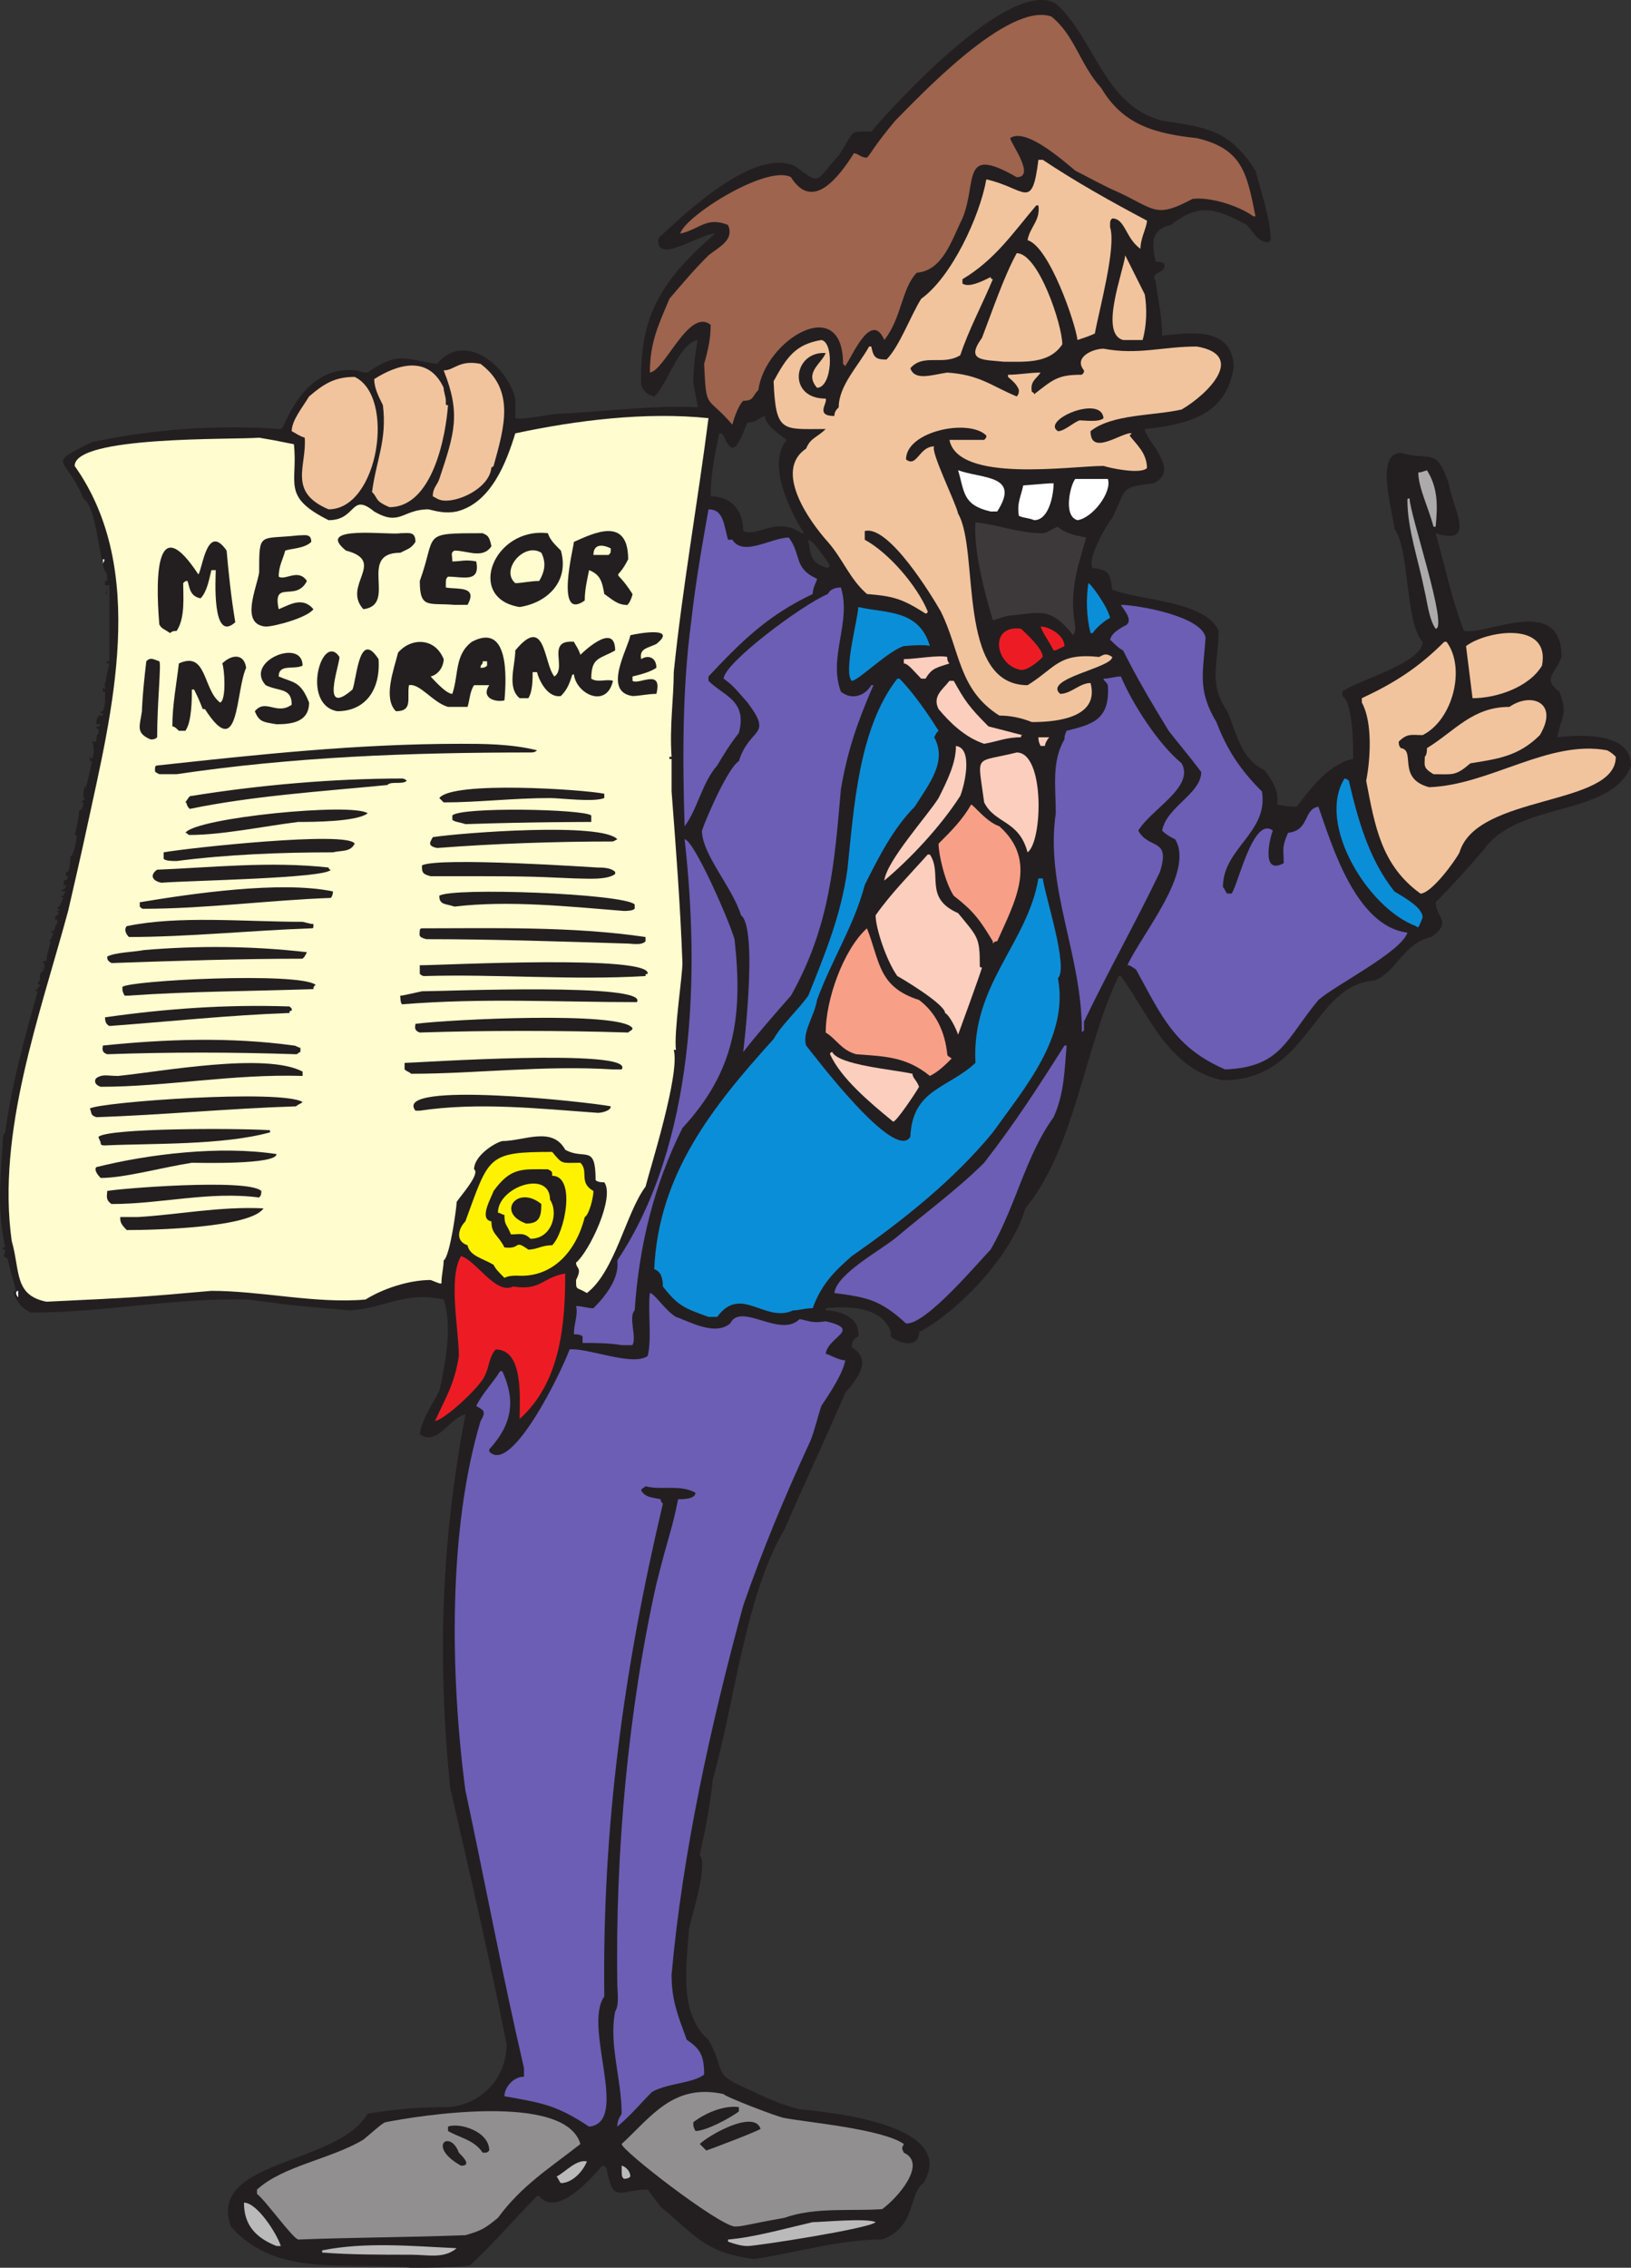 <svg xmlns="http://www.w3.org/2000/svg" width="563.545" height="783.468"><rect width="100%" height="100%" fill="#333333" stroke="none"/><path fill="#231f20" fill-rule="evenodd" d="M142.045 783.468c-22.5-2.25-46.5 3.75-62.25-14.25-8.25-23.25 36.75-21 47.25-39 9.75-1.5 17.25-2.25 27.75-2.25 11.25-.75 20.25-9.75 20.25-21.75-6-30-12.75-59.25-19.5-88.5-4.5-45-3-85.5 5.25-129-5.25.75-9.75 11.25-15.75 6.75.75-5.25 4.5-10.5 6.75-15 2.25-9.75 4.5-22.5 1.5-31.5-13.5-3-20.25 3-32.25 3.75-17.25-1.5-18.75-1.5-35.25-3.75-24.75-.75-49.5 4.5-75 4.5-3.75-1.5-5.25-4.5-6-6.75 0-.75.75-.75.75-.75-2.25-8.25-2.25-8.25-3-11.25-.75 0-.75-.75-1.5-.75.75-.75.75-1.5.75-2.25-.75 0-.75 0-.75.75v-1.5h.75c-3-13.5-1.5-24.75-.75-38.25h-.75.75c0-.75.75-1.5.75-1.5h-.75.75c2.25-16.5 6.75-33 11.25-48.75h-.75s0-.75.75-.75c0-.75.75-.75.75-1.5-.75 0-.75-.75-.75-.75l.75-.75v-2.25l1.5-1.5c-.75 0-.75-.75-1.5-.75.75 0 .75 0 1.5.75v-2.25h-.75c.75-.75.75-.75 1.5-.75 0-2.25 1.5-6 1.5-7.5 0 .75 0 .75-.75.75l.75-.75c.75-1.5.75-1.5.75-2.25h-.75c0-.75 1.5 0 1.5-2.25.75-.75.75-.75.75-2.25h-.75c0-1.5 0-.75 1.5-2.25 0 0-.75 0-.75-.75h.75c0-.75-.75-.75-.75-.75 0-.75.75-.75.75-.75.75-1.5.75-2.25 1.5-3-.75 0-.75-.75-1.5-.75h1.5c0-.75 0-.75.75-1.5h-1.5c0-.75.75-.75.75-.75.75-.75.75-.75.75-1.5 0 0-.75 0-.75.75v-2.25c.75 0 1.5-.75 1.5-1.5h-.75v-1.5h.75c.75-2.25.75-3.75.75-5.25 1.5-.75 2.25-6.75 2.25-7.5h-.75c.75-3 1.5-6 1.5-8.25 1.5-.75 1.5-2.25 1.5-3h-.75l1.5-1.5h-.75c0-1.5 0-3 .75-4.5v1.5c.75-3 1.5-6 2.25-9.75h-.75v-1.5l.75.75c.75-1.5.75-4.5 0-6h1.5c0-.75 0-2.25.75-3h-.75.75v-1.5h-.75v-.75c.75 0 .75 0 .75.75 0-.75 0-.75.75-1.5h-1.5c0-1.5 0-1.5.75-3h1.5v-.75h-.75v-.75h.75c.75-2.25.75-2.25.75-6.75h-.75v-1.5l.75.75v-1.5h-.75c.75 0 .75-.75.75-1.5v1.5c.75-4.5.75-4.5 1.5-7.5h-1.5c.75 0 .75-.75.75-.75h.75v-26.25h-1.5v-1.5h.75c0-2.25 0-2.25-.75-3.75v.75c-2.25-6-3-22.5-7.5-25.5-6-15-13.5-11.25 3-19.5 21.75-4.5 42.75-6 65.25-4.5l.75-.75c4.5-10.5 12-21 25.5-19.5 2.25.75 2.25.75 3.75.75 10.5-7.5 12.75-4.5 24-3 9-11.25 24 0 27 12v6.75c3 .75 12-1.5 15-1.5 15.75-.75 32.25-3 48-2.25 0-.75 0-.75-1.5-8.25 0-6 .75-10.5 1.5-15-6.75 1.5-10.5 15.75-15 19.5-3-.75-3.75-2.25-4.5-3.75-.75-24.75 7.5-36.75 25.5-52.5-5.25 0-21 11.25-19.5 1.5 9-8.25 33-31.5 47.25-24.75 9 6.75 6.75 5.25 15-3.75 6-9 3-8.25 11.25-8.25 8.25-9.75 48-53.25 63.75-44.25 13.5 12 16.5 35.25 36.75 40.5 15 2.25 23.25 3 32.25 17.25 1.5 6 5.25 16.5 5.25 24l-.75.75c-3.75 0-5.25-3.75-7.5-6-11.25-6-16.5-7.5-26.25 0-6.75 1.5-6.75 6-5.25 12.75 1.5 0 2.25 0 3 .75.75 3.75-5.25 2.25-3 6 .75 6 2.25 12 2.25 18.75 8.25-.75 24-3.75 24.75 10.5-2.25 17.25-16.5 20.25-30.75 21.75 0 3.75 12.75 14.25 3 18.75-12 1.5-9 1.5-14.25 12-1.5 1.5-9 14.25-6.75 17.25 6 .75 6 2.25 6.75 7.5 9 3.75 32.25 3.75 36.75 14.25 0 11.25-3.75 18 3 27.75 3 6.75 4.5 16.5 12.75 20.25 2.25 3 5.25 6.75 4.5 12 3.75.75 5.25.75 6.75.75 4.5-6 11.25-15 19.5-16.5 0-4.5 0-19.5-3.75-21.75v-1.5c4.5-3.75 27.75-9.75 27.75-17.25-6-6-4.5-32.25-9.75-39-.75-6.75-6.75-26.25 2.25-26.25 10.5 3 12-2.25 16.5 10.5 1.5 9 9.75 21.75-4.5 17.25 3 10.5 5.25 21.75 9.75 33.75 8.25 1.5 33.75-12.75 33.75 9-2.25 6-6.75 7.5-.75 12 3 7.5.75 8.25-.75 15.75 6.75-.75 25.5-2.25 25.5 9.75-6.75 18-39 12-51 29.25-5.25 6-10.5 12-16.5 18 0 5.25 6 6.75-1.5 12-9.75 2.25-12 12-19.5 15-21.75 1.5-22.5 34.5-52.5 34.5-18.75-3.75-25.5-22.5-35.25-36h-.75c-12 24.75-15 59.25-32.25 80.25-4.5 15.75-22.5 35.25-36.75 42.75 0 6-7.5 3.75-9.75 1.5v-1.5c-3-9-15-9-22.5-8.25v.75c4.5 0 12 2.25 11.25 9-1.5.75-2.25 1.5-2.25 3.75 7.5 4.5 1.5 11.25-2.25 15.75-6.75 15.75-14.25 31.5-21 47.25-13.5 22.5-17.25 60-24.75 86.25-1.5 14.25-4.5 25.5-4.5 26.25 3 3-3 21.75-3.75 25.5-.75 12-3.75 29.25 6.75 38.25 6.75 12 0 11.25 15.75 18 4.5 2.25 9.75 4.5 15.75 6 6.75.75 55.5 4.5 42.75 25.5-5.25 3.75-2.25 15-14.25 19.5-15 0-29.25 4.5-44.25 6.75-17.25-2.25-20.25-8.25-32.25-18l-4.5-6c-9.75 0-12 5.25-14.25-7.5-.75-.75-.75-.75-1.5-.75-3.75 4.5-15.75 18-21.75 10.5h-.75c-7.5 7.5-15.75 17.25-23.25 24-6.75.75-13.5.75-20.25.75m135-599.25h.75c-5.25-8.25-12.75-24-6-32.25-3-2.25-7.5-5.25-7.5-8.25-2.25.75-3 2.25-6 2.25-2.25 4.5-4.5 14.25-8.25 4.5-.75-.75-.75-.75-1.5-.75-1.5 6.75-3 14.25-3 21.75 6 0 11.25 3.75 11.25 12 5.25 2.25 11.25-5.25 20.25.75m9 12 .75-.75c-1.5-2.25-5.25-8.25-7.5-9 .75 5.25.75 8.25 6.75 9.75"/><path fill="#bbbaba" fill-rule="evenodd" d="M142.045 778.968c-10.5 0-21 0-30.75-.75v-.75c15-3 30.75-1.5 46.5-.75-4.5 3.75-9.75 2.25-15.75 2.25m116.25-3c-2.25 0-4.5-.75-6.75-1.5v-.75c9-.75 19.5-3.75 29.25-6 3 0 18.75-1.5 21.75 0-2.25 2.25-41.25 8.25-44.25 8.25m-162.75 0c-7.5-3-11.25-7.5-11.25-15 4.5 0 11.25 10.5 12.75 15h-1.5"/><path fill="#918f90" fill-rule="evenodd" d="M103.045 773.718c-2.25-.75-11.25-13.5-14.25-15.75v-1.5c9-8.25 25.5-10.5 36.75-17.25 4.5-3.75 6-5.25 7.5-6 11.25-2.25 62.25-10.5 67.5 7.5-10.5 8.25-20.25 14.25-28.5 25.5-4.5 3.75-6 4.5-11.25 6-19.5.75-38.25.75-57.75 1.5m150.75-4.5c-6-.75-39-26.25-39-28.5 10.5-9.75 18-21 35.25-17.25 0 .75 19.5 8.25 21 8.25 7.5 1.5 33.75 3.75 41.25 9-.75 1.5-.75 1.5 0 3 8.25 3.75-2.25 15.75-7.5 19.5-11.25.75-23.25-.75-33.75 3-12.75 2.25-14.25 3-17.25 3"/><path fill="#bbbaba" fill-rule="evenodd" d="M193.795 754.218c-.75-.75-.75-1.5-1.5-2.25 3-1.5 6.75-6 10.5-5.25-1.5 3.75-5.25 7.5-9 7.5m21.75-1.5c-.75-.75-.75-.75-.75-4.5.75 0 3 1.5 3 3.75-.75.75-1.5.75-2.25.75"/><path fill="#231f20" fill-rule="evenodd" d="M159.295 748.218c-12-6.75-3.75-12.75-.75-4.5 1.5 1.5 4.5 4.5.75 4.5m7.5-4.5c-3-4.5-8.25-5.25-12-7.5v-1.5c3.75-1.5 14.25 1.5 14.25 8.25-.75.75-.75.75-2.25.75m77.25-.75-2.25-2.25c3-3 18.75-12 21-5.25-.75.75-16.5 6.75-18.75 7.5m-3.75-6.75c-.75-1.5-.75-1.5-.75-3 3.75-3 10.5-6 15.75-5.25v1.5c-3 2.25-11.25 6.75-15 6.75"/><path fill="#6c5eb5" fill-rule="evenodd" d="M203.545 734.718c-11.25-7.5-16.5-8.25-29.25-10.5 0-3 3-6.75 6.75-6.75v-3c-7.5-32.25-13.5-64.5-20.25-96-5.25-39.75-6-90 5.25-127.5 2.25-3.75.75-3.75-1.5-5.25 2.25-4.5 6-8.25 8.25-12h.75c4.5 9.75 3.75 18-4.5 27v.75c7.5 8.25 24.75-27 27.75-35.25 6-.75 21.75 6 27 2.25 1.5-6 0-15.75.75-21.75 1.5 0 5.25 6 9 8.25 4.5 1.5 13.5 6.75 18.75 2.25 3.75-7.5 17.25 5.25 24-1.5 3.75.75 4.5 1.5 9 .75 12.75 3 .75 5.25 0 11.25.75 0 4.5 2.25 6.75 2.25-.75 4.5-5.25 11.25-8.25 15.75-1.5 4.5-2.25 8.25-3.75 12-9 19.5-16.5 37.5-23.25 57-11.25 41.25-21 85.5-24.75 127.5 0 9 2.25 14.25 5.25 22.5 4.5 3 6 5.25 6 12-3.75 3-12.75 3-18 6-4.5 4.5-6.75 7.5-12 12 0-2.25.75-3 1.5-4.5 0-12-4.5-24-2.25-35.25 1.5-2.25.75-7.5.75-9-.75-45.75 3.75-95.25 13.5-138.75 4.5-18 5.25-18 7.5-29.25 1.5 0 6 0 6-2.25-5.25-3-12-.75-17.25-2.25-.75.75-1.5.75-1.5 1.5 1.5 2.25 3 2.25 6.75 3 0 .75 0 .75.75 1.5-13.5 57-21 111.75-20.25 170.25-7.5 10.5 9 43.5-5.25 45"/><path fill="#ed1c24" fill-rule="evenodd" d="M150.295 490.968c3.75-8.25 6.75-12.75 8.25-22.5 0-9-3.75-27 .75-34.5 5.25 1.5 12 13.5 18 10.5 9.75 1.5 9.75-3 18-4.5 0 17.25-1.5 37.5-15.75 50.25 0-6.75 1.5-24-8.25-24-2.25 2.25-2.25 6-3.75 9-1.5 3.75-13.5 15-17.25 15.75"/><path fill="#6c5eb5" fill-rule="evenodd" d="M214.795 464.718c-4.5-.75-9-.75-13.5-.75v-2.25c-.75-.75-2.25-.75-3-.75 0-3.75 1.5-6.75.75-9.75 2.25 0 3.75.75 6 .75 4.5-4.5 9-10.5 8.25-16.5 27-40.5 28.5-99 23.25-145.5 3 0 15 27 17.25 34.5 3 27 0 45.75-18 65.25-9.75 19.5-15 40.5-16.5 63-2.25 2.25.75 9-.75 12h-3.75m98.25-7.5c-9-8.25-13.5-9-24.75-10.5.75-6.75 16.5-15 21.75-19.5 9.75-8.25 21-16.5 30-25.5 10.5-13.5 18.75-26.25 27.75-40.5h.75c-.75 8.25-.75 16.5-4.5 24.75-9.75 13.5-12.75 30-21.75 45.75-3.75 3.75-22.5 26.25-29.25 25.5"/><path fill="#0b8ed8" fill-rule="evenodd" d="M244.795 454.968c-8.25-3-10.5-3.75-15.75-10.5 0-3-.75-5.25-3-6 1.5-33 20.25-56.25 41.25-79.5 3-5.25 8.25-9.75 12-15 6-15 11.25-27.75 13.5-43.5 2.25-21 3.75-48.75 17.25-66h.75c4.5 4.5 9.75 12 13.5 18-.75.75-.75.75-1.5 2.25 4.5 8.25-1.5 15.75-6.75 24-7.5 7.5-12.75 18-17.25 27-3.75 14.25-11.25 25.5-16.5 39.75-.75 5.25-5.25 11.25-3.75 15.75 3 3.75 30.75 40.5 36 31.5.75-16.5 12.75-16.5 22.5-25.5-1.5-27 18-41.25 21.75-63.75h1.5c.75 6 9 30.75 5.25 34.5 3.75 20.25-11.25 37.5-22.5 53.25-13.5 16.5-31.5 30.75-48.75 42.75-6 5.25-10.5 9.75-13.5 18-3 0-4.5.75-6.75.75-9.75 4.5-18-9-26.25 2.25h-3"/><path fill="#fffdcf" fill-rule="evenodd" d="M16.045 449.718c-11.25-2.25-9-10.5-12-21-5.25-37.5 9.75-78 19.5-114 2.25-9.75 4.5-19.5 6.75-30 8.25-38.25 21-87.75-4.5-123.75 0-10.5 54.75-9 63.75-9.75 4.5.75 4.5.75 12 2.25 1.5 13.5-4.5 18 12 26.25 9.75 0 7.5-9.75 15.75-3 9 5.25 9.75-.75 18.75-.75 3 .75 6 1.5 9.75.75 12-3 17.25-17.25 20.25-27 21-4.5 45-7.5 66.75-5.25-3.75 29.25-9 58.5-12 87.75 0 9-1.5 18.75-.75 29.25h-.75v.75h.75v12-.75c1.5 19.5 3 39 3.75 59.25 0 4.5-3 24-2.25 30h-.75c2.25 8.25-8.25 41.25-9.75 47.25-6.75 9-10.5 29.25-20.25 36.75-3.75-2.25-3.75-.75-3.75-4.5 2.25-4.5 0-3.75 0-6 4.5-3.75 13.5-22.5 9.75-27.75-.75 0-2.25 0-3-.75 0-12.75-3.75-6.75-10.5-10.5-4.5-8.25-14.25-3-21.75-3-3 .75-9.75 5.25-9.75 9.75 2.25 1.5-4.5 9-6 11.25 0 1.5-2.25 18.75-4.5 20.25 0 2.25-.75 5.25-.75 7.5 0 .75 0 .75-3.75-.75-7.5 0-16.5 3-22.5 6.75-17.25 1.5-36-3-53.25-3-25.5 2.25-25.5 2.25-57 3.75"/><path fill="#fff" fill-rule="evenodd" d="M6.295 448.218c-.75-.75-.75-1.5-.75-1.5s0-.75.75-.75v2.25"/><path fill="#fff200" fill-rule="evenodd" d="M174.295 441.468c-2.25-2.25-3-3-3.75-4.5-3.75-2.25-8.25-3-9-6.75-4.5-1.5-3-6-.75-8.25 8.25-22.5 7.5-24 30-24 3.75 4.5 3 3.75 9.75 3.75 3 3-.75 6.75 4.5 9.75 0 2.25-1.5 8.25-3 9-3 12-11.25 21-23.25 20.25-1.5 0-3 0-4.5.75"/><path fill="#231f20" fill-rule="evenodd" d="M182.545 431.718c-5.25-3.75-2.25 0-8.25-.75-2.25-4.5-4.5-4.5-4.5-9-4.5-.75 0-8.25.75-10.5 6-8.25 9.75-7.5 18.75-7.5 1.5.75 1.5.75 1.5 2.25 8.25 0 4.5 19.5 0 24-3.75 0-5.25 1.5-8.25 1.5"/><path fill="#fff200" fill-rule="evenodd" d="M183.295 427.968c-2.25-2.25-3.75-1.5-6.75-1.5-1.5-3.75-2.25-3-2.25-6.75-.75 0-1.5-.75-2.25-.75 0-9 18-15 18-4.5 3 4.5.75 13.5-6.75 13.5"/><path fill="#231f20" fill-rule="evenodd" d="M43.795 424.968c-2.25-2.25-2.25-3-2.25-4.5h6c13.5-.75 28.5-3.75 43.5-3-4.5 6.75-38.25 7.5-47.25 7.5m138-2.25c-10.5-3.75-3-13.5 5.25-6.75 0 4.5-.75 6.75-5.25 6.75m-143.25-6.75c-2.25-1.5-1.5-3-1.5-4.5 3-.75 48.75-4.5 53.25 0 0 .75 0 1.5-.75 2.25-17.25-2.25-33.75 2.25-51 2.25m-3.75-9c-1.5-1.5-2.25-3-1.5-3.75 18-4.5 42.75-7.5 62.25-4.5 0 3.75-27 3-29.25 3-9.75 1.5-23.25 5.25-31.5 5.25m1.5-11.25c-.75 0-1.5 0-1.5-.75s-.75-1.5-.75-2.25c3.75-3 47.25-3 59.25-2.25v.75c-16.5 4.5-40.5 3.75-57 4.5"/><path fill="#fccebe" fill-rule="evenodd" d="M308.545 387.468c-8.25-6.75-18-15-21.75-23.25 0-.75.75-.75.75-.75 2.25 4.5 21 6 27.75 7.5 0 1.5 1.5 2.25 2.25 4.5-.75 1.5-8.25 12.75-9 12"/><path fill="#231f20" fill-rule="evenodd" d="M33.295 385.968c-2.25-.75-1.5-1.5-2.25-3 3.75-2.25 66-6.75 73.5-2.25-.75.75-1.5.75-2.25 1.5-23.25.75-46.5 3-69 3.75m173.25-1.5c-21-1.5-41.25-3.75-61.5-.75h-1.5c-8.25-10.5 60-3 67.5-1.5 0 1.5-3 2.25-4.5 2.25m-171.75-9c-2.25-.75-2.25-2.25-1.5-3 2.25-1.5 3.75-.75 7.5-.75 15-1.5 51-8.25 63.75-1.5v1.5c-24-.75-47.25 3.75-69.75 3.75"/><path fill="#f89f88" fill-rule="evenodd" d="M321.295 371.718c-8.25-6.75-15.75-6.75-25.5-7.5-5.25-1.5-6.75-5.25-10.5-7.5 0-11.25 6-28.5 14.25-36 4.5 11.25 3.75 20.25 18 24.75 6 4.5 9 11.25 9.75 18.75 0 .75.75.75 1.5 1.5-2.25 2.25-4.5 4.5-7.5 6"/><path fill="#231f20" fill-rule="evenodd" d="M142.045 370.968c-.75-.75-1.5-.75-2.25-1.5v-2.25c3 0 80.25-5.25 75 2.25h-3c-24-1.5-47.25 1.5-69.75 1.5"/><path fill="#6c5eb5" fill-rule="evenodd" d="M423.295 369.468c-17.25-7.5-21.75-18-30.75-34.5-2.25-1.5-2.25-1.5-3-1.5 5.25-11.25 23.25-32.25 16.5-43.5-1.5-.75-3-1.5-4.5-3 1.5-8.25 13.5-12.75 13.5-20.25-4.5-6-9-11.25-11.25-14.25-6-9.75-11.25-18.75-15.75-27.75-1.5-.75-3-2.25-4.5-3.75.75-2.25 2.25-3 4.5-4.5 4.5-1.5 0-6-.75-7.5 5.25 0 27.75 3.75 29.25 11.25-.75 12-3 18 3.75 29.25 3.75 9.75 8.25 16.5 15.75 24 2.25 14.25-13.5 19.5-13.5 33 .75.75.75 1.5 1.5 2.25h1.5c2.25-3 7.5-27 14.25-21.75-.75 1.5-4.5 15.75 3.75 11.25 0-5.25-.75-5.25 1.5-10.5 7.5-.75 5.25-8.25 10.5-9 4.5 12.75 12.75 41.25 30.75 43.5-2.25 6.75-24.75 18-30.75 23.25-11.25 13.5-12.75 23.25-32.25 24"/><path fill="#231f20" fill-rule="evenodd" d="M37.045 364.218c-2.25-.75-1.5-2.25-1.5-3 21.75-2.25 44.25-3 66 0 .75 0 1.5.75 2.25.75v1.5c-.75 0-.75.75-1.5.75-22.5-.75-43.5-.75-65.25 0"/><path fill="#6c5eb5" fill-rule="evenodd" d="M256.795 363.468s5.25-42.75-.75-47.25c-3-9.75-13.5-21-13.5-29.25 1.5-4.5 9-21.75 12.75-24 3.75-12 12-8.25 3-20.25-5.25-6-5.25-6-8.25-8.25 0-5.25 27-25.5 36-29.25.75-1.5 2.25-2.25 4.5-2.25 3.75 12-4.5 24 0 36 3.75 3 8.25 1.5 10.5-2.25h.75c-5.25 12-9 22.5-11.25 36-2.25 25.5-3.75 47.25-17.25 71.25-5.25 6-11.25 12.75-16.5 19.5"/><path fill="#fccebe" fill-rule="evenodd" d="M331.045 357.468c-.75-2.25-3-6.75-4.5-7.5 0-3-15-12-16.5-12.75-3.75-5.25-7.5-16.5-7.5-21 5.25-7.5 12-14.25 18-21h.75c4.5 6.75-2.25 15 9.75 20.25 6.75 8.25 7.5 8.25 7.5 18 0 .75 0 .75.75.75 0 .75-8.25 23.25-8.25 23.25"/><path fill="#231f20" fill-rule="evenodd" d="M145.045 356.718c-2.25-.75-1.5-2.25-1.5-3 11.25-1.5 71.25-4.5 75 1.5 0 .75-.75.75-1.5 1.5-24-.75-48.75-.75-72 0"/><path fill="#6c5eb5" fill-rule="evenodd" d="M373.795 355.968c0-26.25-12.75-49.5-9-75 0-9-1.5-18 3-25.5 0-.75 0-1.5.75-3 9-2.25 15-3.75 14.25-15.75-.75-1.5-1.5-1.5-1.5-2.25 2.25 0 3.75-.75 6-.75 3.75 9 12.75 23.25 21 30 4.5 8.25-10.5 15.75-15 23.25 3.75 6.75 11.25 2.25 7.5 14.25-8.25 17.25-18 34.5-26.25 51.75v3c-.75.75-.75.75-.75 0"/><path fill="#231f20" fill-rule="evenodd" d="M37.795 354.468c-1.5-.75-1.5-2.25-1.5-3 21-3 42-4.5 63.75-3.75l.75.75v.75c-.75 0-.75 0-.75.75-21 .75-42 3-62.25 4.5m101.25-7.5c-.75 0-.75-3-.75-3 .75 0 .75 0 7.5-1.5 7.5 0 78.75-3 74.25 3.75-27 0-53.25-1.5-81 .75m-94.5-3h-1.5c-.75-1.5-.75-1.5-.75-3 2.25-2.25 60.75-5.25 66.75-.75-.75.75-.75.75-.75 1.5-21.75.75-42.75.75-63.75 2.25m102-6.75c-.75 0-1.5-.75-1.5-.75v-3h.75c6.75 0 79.5-3.75 78 3-.75 0-.75 0-.75.75-25.5 1.5-51.75-.75-76.5 0m-108-4.5c-1.5-.75-1.5-1.5-1.5-2.25 3-1.5 9-1.5 12.75-2.25 18-1.5 36.75-1.5 56.25.75-.75 1.5-.75 1.5-1.5 2.25-21.75 0-44.25.75-66 1.5m177.75-6.75c-24-.75-46.5-1.5-69-1.5-3-.75-2.25-1.5-2.25-3 0 0 0-.75.75-.75 24.75 0 51.75-.75 77.25 3v1.5c-1.5 1.5-4.5.75-6.75.75"/><path fill="#f89f88" fill-rule="evenodd" d="M343.045 325.218c-4.5-7.5-6.75-10.5-13.5-15.75-3-4.5-5.25-14.25-5.25-18 4.5-4.5 8.25-8.25 11.25-13.5.75 0 5.25 6 9.75 7.5 13.5 12 5.25 26.25-.75 39.75-.75 0-.75 0-1.5.75v-.75"/><path fill="#231f20" fill-rule="evenodd" d="M44.545 323.718c-1.5-1.5-1.5-3-.75-3.75 18-3.75 40.5-1.5 60.75-1.5 3 .75 3 .75 3.75.75 0 1.5 0 1.5-.75 1.5-21 .75-42.75 3-63 3"/><path fill="#0b8ed8" fill-rule="evenodd" d="M489.295 319.968c-16.5-6-34.5-35.25-24.75-51 .75 0 1.5.75 1.5.75 3 12.75 6.75 27 15.75 38.25 2.25 1.5 9.75 5.25 9.75 9-1.5 3.75-1.5 3.75-2.25 3"/><path fill="#231f20" fill-rule="evenodd" d="M215.545 314.718c-18.75-1.5-39.75-3.75-58.5-1.5-2.25-.75-3.75-.75-4.5-1.5s-.75-1.5-.75-2.25c4.5-3 63.75-.75 67.5 3v1.5c-.75.75-3 .75-3.75.75m-165.75-.75c-.75 0-.75 0-1.5-.75v-1.5c18-3 48.75-7.5 66.75-3.75 0 0 0 1.5-.75 2.25-21 .75-43.5 3.75-64.5 3.75"/><path fill="#f1c49e" fill-rule="evenodd" d="M490.795 308.718c-13.5-9.75-15.75-23.25-18.75-39 1.5-7.5 2.25-20.25-1.5-27v-1.5c11.25-5.25 19.5-10.5 28.5-19.5h.75c6.75 9 2.25 27-8.25 32.25-3.75 0-5.25-.75-8.25 2.25 0 .75 0 1.5.75 2.25 5.25.75-1.5 10.5 9.75 13.5 21-.75 41.25-16.5 61.5-12.75 1.5.75 2.25 1.5 3 2.25 0 17.25-48 12.75-54 33-1.5 3-9.75 14.25-13.5 14.25"/><path fill="#231f20" fill-rule="evenodd" d="M55.795 304.968c-3.75-.75-3.75-3-1.5-4.5 18.75-.75 39-3 59.25-.75 0 0 0 .75.75.75-1.5 3-49.5 3.75-58.5 4.5"/><path fill="#fccebe" fill-rule="evenodd" d="M305.545 304.218c.75-6.75 15-22.5 18.75-28.5 3-6 6-12 6-18 6 .75 3 13.5 1.5 17.25-6.75 10.5-17.25 21.75-26.25 29.25"/><path fill="#231f20" fill-rule="evenodd" d="M198.295 303.468c-16.5-.75-16.5-.75-49.5-.75-3-.75-3-1.5-3-3.75 6-3 60 .75 60.75.75 1.5 0 4.5 0 6 1.5v.75c-3 2.25-10.5 1.5-14.25 1.5m-137.25-6c-1.5 0-3.75 0-4.5-.75v-2.25c8.25-1.5 63.75-7.5 66-3-1.5 3-4.5 2.25-7.5 3-18 0-36.75.75-54 3"/><path fill="#fccebe" fill-rule="evenodd" d="M355.045 294.468c-3-11.25-11.25-9.75-15-17.25-2.25-17.25-3.75-13.5 11.25-17.25 9.75 0 9 30.75 3.75 34.5"/><path fill="#231f20" fill-rule="evenodd" d="M151.045 292.968c-3.75-.75-2.25-2.25-1.5-3.75 9.75-1.5 58.5-5.25 63.75.75l-1.5.75c-20.25 0-41.25.75-60.75 2.25m-85.5-4.5c-.75 0-.75-.75-1.5-.75 3.75-5.25 57.75-10.5 63-6.75-3.75 3-19.5 3-24 3-12 1.5-26.25 4.5-37.5 4.5"/><path fill="#6c5eb5" fill-rule="evenodd" d="M236.545 285.468c-.75-24-.75-48 2.25-70.5 1.5-13.5 3.75-26.25 6-39 5.25 0 5.25 5.25 6.75 10.5h1.5c3.75 6 13.5-.75 19.5-.75 4.5 6 1.5 10.5 9.75 14.25 0 .75-1.5 3-1.5 5.25-15.75 7.5-24.75 16.5-36 28.5v1.5c5.25 5.25 13.5 6.75 10.5 18-3 3.75-5.25 7.5-7.5 11.25-5.25 6-6.75 15-11.25 21"/><path fill="#231f20" fill-rule="evenodd" d="M160.795 284.718c-2.25-.75-3.75-.75-4.5-1.5v-1.5c3-3 45-2.25 48 0v2.25c-.75 0-21 0-43.5.75m-95.25-5.25c-1.5-1.5-.75-2.25-1.5-2.25 1.5-2.25 1.5-2.25 2.25-2.25 23.25-3.75 48.75-6 72.75-6 0 0 .75 0 1.5.75-1.5 1.5-5.25 0-6.75 1.5-23.25 2.25-46.5 3.75-68.25 8.25m87.75-2.25-1.5-1.5c4.5-6 49.5-3 57-1.5v1.5c-3.75 1.5-15 0-18.75 0-12.75 0-24.75 1.5-36.75 1.5m-98.25-9.75c-1.5-.75-1.5-.75-1.5-1.5s0-1.5.75-1.5c34.5-3.75 69-7.5 105-7.5 7.5 0 17.25 0 26.25 2.25-.75.75-1.5.75-2.25.75-42 0-81.75 1.5-122.25 7.5h-6"/><path fill="#f1c49e" fill-rule="evenodd" d="M495.295 267.468c-3.75-2.25-3-3-3-6 .75-.75.75-2.25.75-3 9.75-6 15.75-14.25 28.5-14.25 7.5-5.25 17.25-1.5 10.5 9.75-7.5 7.5-15 8.25-24 9.75-5.25 4.5-6 3.75-12.75 3.75"/><path fill="#fccebe" fill-rule="evenodd" d="M359.545 257.718c-.75-1.5-.75-2.25-.75-3h3.75c-.75.75-1.5 2.25-1.5 3h-1.5m-19.5-.75c-6.75-2.25-12-7.5-15.75-12-2.25-4.5 1.5-6.75 3.75-9.75h1.5c3.75 6.75 5.25 9 12 15.75 9 2.25 11.25 3 12 3-.75 0-.75 0-.75.75-5.25 0-8.25 1.5-12.75 2.25"/><path fill="#231f20" fill-rule="evenodd" d="M52.045 255.468c-5.25-2.25-3.75-4.5-3-9.75 0 0 0-4.5 1.5-17.25 1.5-1.5 2.25-.75 4.5 0 .75.75-.75 14.25-.75 26.25-.75.75-1.5.75-2.25.75m9.75-3c-.75-.75-1.5-1.5-2.25-1.5 0-7.5 1.5-15 2.25-21.75 9.75-4.5 8.25 9 14.25 13.5 2.25-.75 1.5-12 .75-13.5 3-3 7.5-3.75 8.25 1.5-3.75 8.25-2.25 33-14.25 14.25h-.75c-1.5-3.75-1.5-3.75-3-6.75h-.75c0 3 0 11.25-2.25 14.25h-2.25m33.75-2.25c-4.5-.75-6-.75-7.5-4.5 3.75-4.5 7.5 1.5 12.75-2.25 0-6-4.5-4.5-9-6.75-7.5-8.25 12.75-16.5 12.75-6.75-3 1.5-8.25-.75-8.25 3.75 5.25 2.25 7.5 1.5 10.5 9 0 6.75-6 7.5-11.25 7.5"/><path fill="#f1c49e" fill-rule="evenodd" d="M356.545 249.468c-3.75-1.5-7.5-2.25-11.25-2.25-14.25-9-13.5-22.5-20.25-36-3-5.25-18-30-26.25-27.75v3c8.25 4.5 18 15.75 21.75 24.75 0 0 0 .75-.75.75-8.25-5.25-11.25-6-20.25-6.75-6-5.25-8.25-12-13.5-18-6.75-7.5-18.75-24.75-7.5-32.25 1.5-3.75 3.75-3.75 6.75-6.75-15 0-17.25 1.5-18-16.5 4.5-8.25 7.5-12.75 16.5-14.25 4.5.75 3.75 16.5-1.5 16.5-4.5-5.25 1.5-8.25 3-12-11.25-.75-13.5 15.75 0 15.75.75 1.5-3.75 6 3 6 0-1.5.75-2.25 1.5-3 0-7.5 6.75-14.25 10.5-21h.75c.75 3.75 1.5 4.5 5.25 4.5 4.5-4.5 8.25-15 12-21 10.5-7.5 20.25-28.5 22.5-41.25 13.5 3 15.75 11.25 18-6.75h1.5c11.25 7.5 23.25 14.25 36 21 0 2.25-2.25 6-2.25 9.75-5.25-3.75-5.25-10.5-9.75-10.5-.75.75-.75.75-.75 3 2.25 6.75-3.75 28.5-5.25 36.75-1.5.75-3.75 1.5-6 2.25-.75-6-9.75-32.25-17.25-34.5.75-4.5 4.5-6.75 3.75-12h-.75c-8.25 9.75-14.25 18.75-25.5 25.5v1.5c2.25 1.5 6.75-.75 9.75-2.25 0 0 0 .75.75.75-3.75 9-8.25 17.25-11.25 26.25-6 3.75-12.75-.75-17.25 4.5 1.5 4.5 7.5 2.25 12.75 1.5 11.25.75 15 4.5 24 8.25.75-.75.75-1.5.75-2.25-.75-2.25-3-3.75-3.75-4.5v-.75c3.75 0 7.5-.75 11.25-.75-1.5 2.25-3.75 3-3 6.75 0 0 .75 0 .75.75 6.75-5.25 8.25-6.75 16.5-6.75.75-.75.75-.75.75-1.5-3.75-4.5 3-7.5 6.75-7.5 12 2.25 20.25-.75 32.25-.75 17.25 3 3.75 16.5-5.25 21.75-9.75 2.25-24 1.5-31.5 7.5 0 9 11.25 0 14.25.75l-.75.75c2.25 3 6 6 6 11.25-2.25 2.25-12.75 0-15-.75-11.25 0-50.25 6-53.25-9h12c.75-.75.75-.75.75-1.5-6-6-27.75-1.5-27.75 8.25 3.75 3 4.5-4.5 9.75-4.5-1.5 1.5 7.5 19.5 8.25 23.25 7.5 12.75-.75 59.25 24 59.25 9.75-6 10.5-11.25 24.75-9.75 1.5-.75 2.25-1.5 4.5 0 0 3.75-24 7.5-18 12.75 3.75 0 6.75-3.75 10.5-3.75 3 11.25-9.75 13.5-20.25 13.5"/><path fill="#231f20" fill-rule="evenodd" d="M116.545 245.718c-12.75-2.25-5.25-27.75.75-18.75 0 3-6.75 21 4.5 11.25 1.5-3.75 2.25-21 9-10.5.75 10.5-4.5 18-14.25 18m20.25 0c-4.5-4.5-.75-14.25.75-20.25 4.5-5.25 12.75-5.25 15.75 2.25 0 2.25-1.5 5.25-4.5 6 .75.75 5.25 6 7.5 6 2.25-6.75.75-13.5 6.75-18 12.75-6.75 12 12 11.25 20.25-3 .75-8.25-.75-5.25-5.25h-5.25c-1.5 2.25-1.5 5.25-2.25 7.5h-6.75c-5.25-1.5-9.75-8.25-13.5-7.5-.75 4.5 1.5 9-4.5 9m42.75-4.5c-4.5-3.75-1.5-11.25-1.5-16.5 10.5-12.75 9.75 4.5 13.5 9 4.5-3-3-12.75 6.75-12 .75 1.5 1.5 2.25 2.25 4.5 0 0 12-12 12-1.5-5.25 3-8.25 2.25-8.25 9.75 2.25 1.5 5.25 0 7.5.75-2.25 9.75-12.75 4.5-13.5-2.25 0 0-.75 0-.75.75-.75 2.25-1.5 4.5-3.75 6.75-4.5.75-7.5-5.25-8.25-8.25h-1.5c0 2.25 0 6.75-1.5 9h-3"/><path fill="#f1c49e" fill-rule="evenodd" d="m508.795 241.218-2.25-18c6.75-5.25 29.25-9 26.25 6.75-4.5 7.5-15.75 11.25-24 11.25"/><path fill="#231f20" fill-rule="evenodd" d="M218.545 240.468c-10.5-1.5-1.5-16.5-.75-21 3-.75 16.5-3 9 3-3 1.5-6 1.5-5.25 5.25 2.25-1.5 5.25-.75 5.25 3-2.25 1.5-5.25 2.25-8.25 3v1.5c2.25 1.5 10.5-4.5 8.25 4.5-3 0-6 .75-8.25.75"/><path fill="#0b8ed8" fill-rule="evenodd" d="M294.295 235.218c-3-3 2.25-21.75 2.25-25.5 9.75 2.25 21 .75 24.75 13.5 0 0-.75-.75-9 0-5.25 1.5-15.75 12-18 12"/><path fill="#fccebe" fill-rule="evenodd" d="M318.295 234.468c-2.25-2.25-4.5-5.25-6-5.25v-1.5c3.75 0 12-1.5 15-.75 0 .75 0 1.5.75 2.25-4.5 1.5-6 1.5-8.25 5.25h-1.5"/><path fill="#ed1c24" fill-rule="evenodd" d="M352.795 231.468c-9-1.5-11.25-15.75 0-14.25 1.5 1.5 7.5 6.75 7.5 9.75-2.25 2.25-5.25 4.5-7.5 4.5"/><path fill="#fffdcf" fill-rule="evenodd" d="M166.045 230.718c0-1.5.75-.75.75-2.25h1.5v1.5c-.75.75-1.5.75-2.25.75"/><path fill="#ed1c24" fill-rule="evenodd" d="M364.045 224.718c-1.5-3-3.75-6-4.5-8.25 3 0 8.25 3 8.25 6.75-3 1.5-3 1.5-3.75 1.5"/><path fill="#3d393a" fill-rule="evenodd" d="M370.795 219.468c-8.25-10.5-12-7.5-22.5-6.75-3 .75-4.5 1.5-5.25 1.5-3-9.75-6.75-24.75-6-33.75 7.5.75 15 3.75 23.25 3.75 1.5 0 3-1.5 5.25-2.25 2.25 2.25 6 3 9.75 3.75-3 10.5-6 18.75-3.75 30.75 0 2.25-.75 3-.75 3"/><path fill="#0b8ed8" fill-rule="evenodd" d="M376.795 218.718c-1.5-6-1.5-12-.75-17.25.75 0 6.75 8.25 7.5 12-1.5.75-4.5 3-6 5.25h-.75"/><path fill="#231f20" fill-rule="evenodd" d="M58.795 218.718c-2.25-1.5-3-1.5-3.75-3-1.5-18-.75-39 13.5-17.25 1.5-2.25 3-18 9.75-8.25.75 8.25 1.5 15.75 3 24.75-8.25 7.5-6.75-15.75-6.75-18h-1.5c-.75 3-1.5 7.5-3.75 9.75-3.75-.75-3.75-3.75-4.5-6-.75 0-.75 0-1.5.75 0 4.5.75 12-2.25 16.5-.75 0-1.5 0-2.25.75"/><path fill="#acaaaa" fill-rule="evenodd" d="M496.045 217.218c-2.25-3-3-9.75-3.75-12.75-2.25-11.25-6-21.75-6-31.5 0-.75 0-.75.75-.75 0 5.25 13.5 45 9 45"/><path fill="#231f20" fill-rule="evenodd" d="M91.795 216.468c-9-.75-3-13.5-2.25-18.75 0-14.25 0-11.25 13.5-12.75 2.25 0 4.5-.75 4.5 2.25-2.25 2.25-6.75 2.25-9 3-.75 3-2.25 5.25-2.25 9 2.25 1.5 6.75-3 9.75 1.5-3.75 7.5-12-.75-9.75 9.75 3.75-1.5 8.25-4.5 12 0-2.25 3-13.5 6-16.5 6m33.75-6c-7.5-8.25 8.25-16.5-6-20.25-11.25-9 15-5.25 18.75-6 3 0 5.25-.75 5.25 3-1.5 2.25-2.25 2.25-5.25 3.75-15 0-.75 18-12.75 19.5m54-.75c-18.75-3-9-27.75 9.75-25.5.75 2.25 2.25 3.75 4.5 6 3 10.5-4.5 18-14.25 19.5"/><path fill="#231f20" fill-rule="evenodd" d="M157.045 208.968c-9-.75-12 1.5-12-8.25 6-16.5 0-16.5 21.75-16.5 1.5.75 2.25.75 3 4.5-3 4.5-8.25 1.5-12.75 1.5-1.5.75-.75 1.5-.75 3.75 3 0 4.5-.75 8.25 0 1.5 7.5-4.5 5.25-9.75 5.25-.75.75-.75.75-.75 3.75 3.75.75 11.25-.75 7.5 6h-4.5m59.25 0c-3 0-5.25-2.25-7.5-3.75-.75-4.5-1.5-6.75-5.25-8.25-.75 3.75-1.5 6.75-1.5 10.5-10.5 7.5-3.75-18.75-3.75-20.25 6.75-3 18.75-9 18.75 6-4.5 9-5.25 1.5 1.5 12 0 .75-1.5 4.5-2.25 3.75m-180-3.75c.75-.75.75-1.5.75-2.25 0 2.25 0 2.25-.75 2.25"/><path fill="#fffdcf" fill-rule="evenodd" d="M178.045 201.468c-5.25-4.5 3-14.25 9-10.5 1.5 3 1.5 6-.75 9.75-3 0-6 .75-8.25.75"/><path fill="#fff" fill-rule="evenodd" d="M35.545 194.718v-1.5c.75 0 .75 0 0 1.5"/><path fill="#fffdcf" fill-rule="evenodd" d="M205.045 191.718c0-3.75 3-3.75 6-2.25 0 1.5 0 1.5-.75 2.25h-5.25"/><path fill="#acaaaa" fill-rule="evenodd" d="M495.295 181.968c-1.5-6-5.25-13.5-5.25-18.75.75 0 .75 0 3-.75 3.75 6 3.75 12 3 19.5h-.75"/><path fill="#fff" fill-rule="evenodd" d="M357.295 179.718c-1.5-.75-3.75-.75-5.25-1.5-.75-4.5.75-6.75 1.5-10.5 9-.75 9-.75 10.5-.75 0 3.75-1.5 12.75-6.75 12.75m15 0c-5.25-1.5-2.25-12.75-.75-14.25h11.25c1.5 4.5-5.25 13.5-10.5 14.25m-30-3c-9.75-2.25-9-6.75-11.25-14.25 8.25 3 21.75 1.5 13.5 14.25h-2.25"/><path fill="#f1c49e" fill-rule="evenodd" d="M113.545 175.968c-14.25-6-7.5-15-8.25-24.75-2.25-.75-3-1.5-4.5-2.25 0-3.75 3.75-8.25 6-12 5.25-4.5 9-6.75 15.75-6.75 14.25 6.75 8.25 45.75-9 45.75"/><path fill="#f1c49e" fill-rule="evenodd" d="M134.545 175.218c-5.25-2.25-3.75-3-6-5.25 1.5-11.25 5.25-18 3.75-30-1.5-3-3-6-3-9 8.25-5.25 18.75-8.25 24 3 0 1.5.75 3 .75 4.5v.75c0 .75 0 .75.75.75-.75 10.5-5.25 35.25-20.25 35.25"/><path fill="#f1c49e" fill-rule="evenodd" d="M154.045 172.968c-2.25 0-3-.75-4.5-1.5 0-3 1.5-3.75 2.25-6 5.25-15.75 7.5-22.5 1.5-37.5 3.75 0 5.25-3.75 12.75-2.25 12 9 8.25 21.75 4.5 35.25-.75.75-.75.75-.75 0 0 6.75-9.75 12-15.75 12"/><path fill="#231f20" fill-rule="evenodd" d="M365.545 148.968c-6-3.75 15-12.75 15.75-4.5-1.5 1.5-6.75.75-8.25.75-2.25.75-5.25 3.75-7.5 3.75"/><path fill="#9e644e" fill-rule="evenodd" d="M253.045 146.718c-9-10.5-9-4.5-9.75-21 1.5-5.25 2.25-9 2.25-13.5-7.5-6-15.75 15.75-21 16.5 0-10.5 3-16.5 6.75-25.5 4.5-5.25 8.25-9.75 13.5-15 3.75-3 9-5.25 6.75-10.5-7.5-3-9.75 1.5-16.5 3 1.5-6 30-24 38.25-19.5 7.5 12 16.5 0 21.75-8.25 1.5 0 2.25 1.5 4.5 1.5 1.5-1.5 2.25-3.75 9.75-12.75 8.25-8.25 39-41.25 54-36 8.25 6.75 9.75 16.5 17.25 24.75 7.5 12.75 18.75 15.75 33 17.25 15.75 3.75 17.25 12 20.25 27h-.75c-5.25-3.75-15-6.75-21-6-12.75 6.75-12.75 3.75-25.5-2.25-5.25-2.25-10.5-5.25-15-7.5-4.5-3.75-17.25-15-22.5-11.25 0 1.5 9 13.5 2.25 13.5-19.5-11.25-13.5 1.5-18.75 14.25-3.75 7.5-6.75 18-15.75 18.75-5.25 5.25-5.25 15.75-11.25 23.25-4.5-10.5-11.25 6-13.5 9l-.75-.75c0-24.75-27-8.25-29.25 9-2.25 2.25-1.5 3.75-5.25 3.75-2.25 2.25-3.75 8.25-3.75 8.25"/><path fill="#f1c49e" fill-rule="evenodd" d="M346.795 124.968c-6.75-.75-13.5 0-7.5-8.25 3.75-9.75 7.5-21 12-29.25 7.5 0 15.75 24.75 15.75 31.5-4.5 6.75-12.75 6-20.25 6m41.25-7.5c-8.25-2.25 0-23.25.75-29.25l6.75 13.5c.75 4.5.75 10.5-.75 15.75h-6.75"/></svg>
